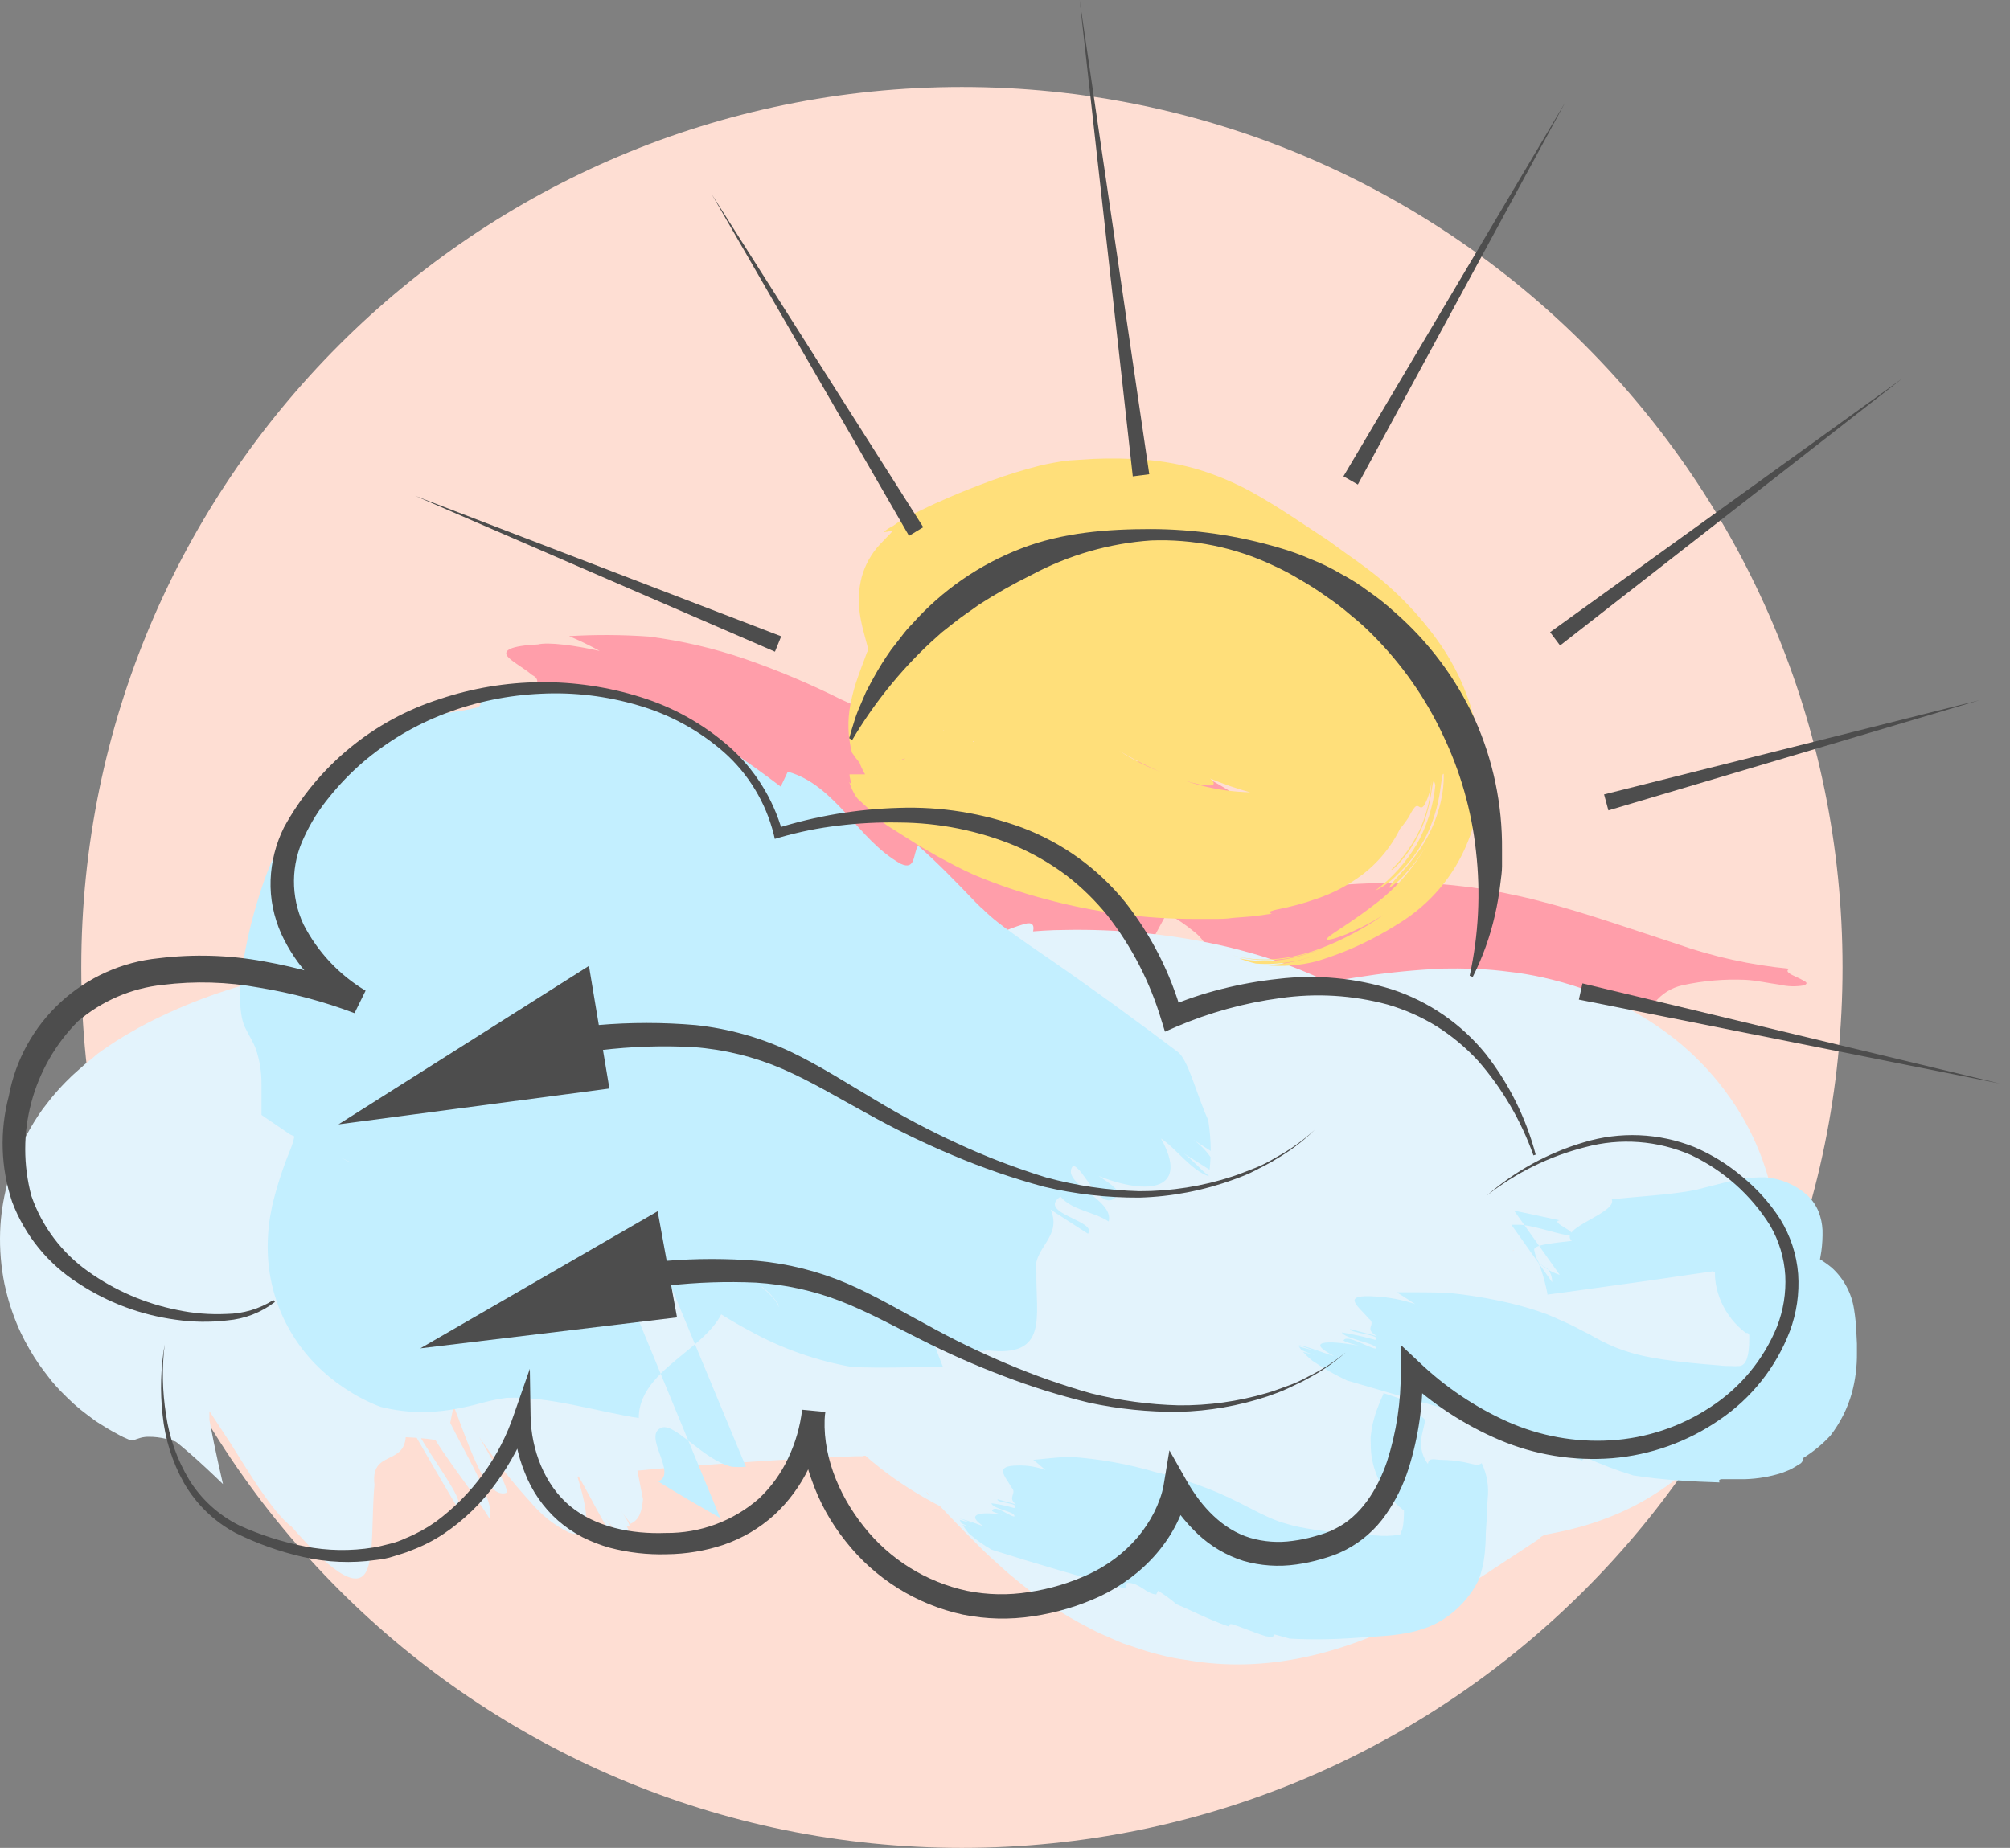 <svg width="87" height="80" viewBox="0 0 87 80" fill="none" xmlns="http://www.w3.org/2000/svg">
<rect x="0" y="0" width="87" height="80" fill="#808080" stroke="none"/>
<path d="M41.635 80C62.687 80 79.752 62.935 79.752 41.883C79.752 20.831 62.687 3.766 41.635 3.766C20.583 3.766 3.518 20.831 3.518 41.883C3.518 62.935 20.583 80 41.635 80Z" fill="#FEDED3"/>
<path d="M33.215 36.524C33.284 36.398 33.154 36.164 33.482 36.258C34.497 36.589 35.04 37.413 36.062 37.791L36.242 37.636C36.941 38.115 37.657 38.648 38.402 39.177L38.55 39.253L40.752 36.373C40.708 36.351 40.667 36.32 40.634 36.283C40.615 36.264 40.598 36.244 40.583 36.222C40.565 36.197 40.565 36.222 40.558 36.193C40.545 36.179 40.536 36.162 40.533 36.143C40.536 36.154 40.536 36.167 40.533 36.179C40.489 36.428 40.38 36.662 40.216 36.855C40.159 36.94 40.095 37.021 40.025 37.097C39.983 37.142 39.943 37.19 39.907 37.241L39.773 37.399C39.684 37.503 39.59 37.604 39.493 37.698C39.395 37.791 39.399 37.781 39.338 37.849L39.151 38.04C39.025 38.166 38.899 38.288 38.766 38.4L38.568 38.576L38.467 38.659L38.424 38.695L38.445 38.716C38.522 38.797 38.593 38.882 38.658 38.972C38.751 39.091 38.848 39.227 38.956 39.379L39.039 39.494L39.194 39.721L39.514 40.196C39.737 40.52 39.957 40.847 40.187 41.157C40.616 41.762 41.098 42.328 41.627 42.848C41.627 42.712 41.627 42.611 41.843 42.776C42.316 43.201 42.834 43.572 43.387 43.885C43.693 44.044 44.017 44.165 44.352 44.245C44.716 44.364 45.1 44.412 45.482 44.385C45.711 44.37 45.937 44.328 46.155 44.259C46.206 44.237 46.252 44.204 46.288 44.162C46.325 44.119 46.35 44.069 46.364 44.015C46.926 43.848 47.458 43.59 47.937 43.252C48.312 42.919 48.652 42.548 48.952 42.147C49.274 41.702 49.569 41.24 49.837 40.761C50.111 40.282 50.377 39.76 50.629 39.321L50.723 39.152L50.762 39.069L50.838 38.925L50.942 38.709C50.942 38.688 50.964 38.655 50.942 38.659L50.895 38.608L50.701 38.403C50.594 38.3 50.492 38.192 50.395 38.079C50.232 37.89 50.083 37.689 49.949 37.478C49.901 37.408 49.858 37.334 49.819 37.259C49.819 37.219 49.787 37.179 49.773 37.143C49.761 37.121 49.752 37.098 49.744 37.075L49.722 36.999V36.96C49.72 36.94 49.72 36.919 49.722 36.899C49.722 36.899 49.722 36.92 49.722 36.924C49.713 36.957 49.701 36.99 49.686 37.021V37.046C49.888 36.686 47.948 40.17 48.768 38.698L48.819 38.72L48.916 38.76L49.107 38.842C49.618 39.065 50.104 39.299 50.546 39.562C50.946 39.782 51.324 40.039 51.677 40.329C51.94 40.529 52.148 40.793 52.281 41.096C52.431 41.65 52.675 42.175 53.001 42.647C53.26 42.991 53.59 43.276 53.969 43.482C54.299 43.665 54.658 43.787 55.031 43.842C55.51 43.903 55.995 43.893 56.471 43.813L57.49 43.662C58.56 43.36 59.653 43.145 60.758 43.018C62.309 42.913 64.202 43.428 65.667 43.874C65.667 43.439 66.6 43.381 67.492 43.342C68.385 43.302 69.22 43.259 68.986 42.737C69.99 43.097 71.473 43.615 71.617 43.41C71.921 43.025 72.35 42.757 72.83 42.654C73.722 42.459 74.635 42.381 75.548 42.42C76.005 42.442 76.563 42.568 77.041 42.632C77.382 42.712 77.734 42.721 78.078 42.661C78.229 42.6 78.215 42.542 78.118 42.485C78.001 42.416 77.881 42.355 77.758 42.301C77.484 42.175 77.232 42.053 77.455 41.941C75.788 41.782 74.147 41.419 72.567 40.861L69.767 39.937C68.788 39.62 67.759 39.292 66.661 39.015C66.124 38.867 65.549 38.749 64.98 38.63C64.692 38.572 64.393 38.529 64.098 38.479C63.803 38.428 63.504 38.389 63.198 38.36C62.593 38.288 61.971 38.238 61.37 38.227C60.769 38.216 60.193 38.227 59.631 38.227C58.512 38.266 57.472 38.349 56.507 38.403L56.147 38.421H55.96L55.935 38.914V39.155L55.917 39.375C55.917 39.505 55.888 39.63 55.873 39.735C55.841 40.037 55.775 40.334 55.675 40.62L55.654 40.685C55.618 40.768 55.694 40.584 55.686 40.606V40.631C55.686 40.667 55.654 40.7 55.636 40.736C55.618 40.771 55.596 40.805 55.571 40.836C55.542 40.876 55.571 40.836 55.69 40.75C55.956 40.587 56.239 40.455 56.536 40.358C56.698 40.293 56.863 40.235 57.029 40.185L57.389 40.073L57.806 39.951L57.893 39.926V39.893C57.865 39.837 57.842 39.778 57.824 39.717L57.76 39.512C57.734 39.425 57.702 39.339 57.669 39.245C57.523 38.814 57.336 38.397 57.112 38C56.583 37.089 55.898 36.277 55.089 35.603C54.287 34.931 53.424 34.336 52.512 33.825C52.285 33.695 52.054 33.569 51.821 33.443L51.623 33.342C51.465 33.266 51.304 33.197 51.14 33.137C51.054 33.108 50.978 33.08 50.885 33.054C50.791 33.029 50.694 33.008 50.597 32.99C49.726 32.815 48.822 32.942 48.034 33.35C47.915 33.407 47.8 33.472 47.674 33.537C47.548 33.602 47.501 33.648 47.419 33.71L47.174 33.889L46.99 34.048L46.81 34.21L46.67 34.354C46.576 34.451 46.483 34.552 46.418 34.631C46.167 34.925 45.936 35.235 45.727 35.56L45.658 35.664L45.63 35.707L45.608 35.75L45.59 35.794L45.55 35.88C45.522 35.938 45.493 36.002 45.457 36.064C45.423 36.128 45.37 36.181 45.306 36.215C45.272 36.221 45.238 36.218 45.205 36.206C45.173 36.195 45.145 36.176 45.122 36.15C45.022 36.051 44.932 35.941 44.856 35.822L44.568 35.387C44.409 35.149 44.23 34.894 44.021 34.617L43.848 34.397L43.646 34.156L43.387 33.882C43.29 33.782 43.15 33.656 43.027 33.551L42.75 33.339L42.602 33.238L42.523 33.188L42.405 33.119C42.243 33.03 42.076 32.951 41.904 32.882L41.84 32.856L41.739 32.824C41.67 32.8 41.601 32.779 41.53 32.763C41.39 32.724 41.249 32.694 41.105 32.673C40.757 32.621 40.403 32.621 40.054 32.673C39.686 32.733 39.331 32.855 39.003 33.033C38.843 33.116 38.688 33.211 38.542 33.317L38.438 33.396L38.366 33.454L38.229 33.576C38.05 33.745 37.886 33.929 37.74 34.127L41.883 33.17C39.759 32.018 37.923 31.039 36.818 30.466L36.397 30.276C35.062 29.607 33.684 29.026 32.272 28.537C30.91 28.067 29.502 27.739 28.072 27.558C26.927 27.477 25.777 27.471 24.631 27.54C25.083 27.73 25.526 27.944 25.955 28.181C24.876 27.94 23.731 27.789 23.285 27.9C22.068 27.961 21.805 28.163 21.946 28.386C22.086 28.609 22.63 28.886 23.026 29.218C23.623 29.527 22.752 29.808 23.681 30.175C22.997 30.078 22.651 30.042 21.96 29.984C21.913 30.103 22.446 30.096 22.925 30.135C23.404 30.175 23.832 30.24 23.573 30.398C22.925 30.225 22.176 30.305 21.496 30.272C21.607 30.431 22.191 30.488 22.734 30.567C23.277 30.646 23.767 30.744 23.695 30.891C23.329 30.833 22.968 30.748 22.615 30.636C22.176 30.535 21.759 30.477 21.687 30.675C21.658 30.747 22.324 30.801 22.658 30.837C21.939 30.774 21.215 30.862 20.531 31.093C20.229 31.258 20.423 31.453 21.316 31.68C20.6 31.581 19.877 31.554 19.156 31.597V31.597C19.484 31.597 20.052 31.64 20.355 31.643C19.995 31.643 19.61 31.643 19.239 31.669C19.305 31.723 19.373 31.773 19.444 31.82C19.723 31.855 20.002 31.875 20.283 31.881C20.042 31.881 19.793 31.881 19.563 31.881C19.75 31.996 19.962 32.111 20.193 32.223C21.06 32.457 21.849 32.871 22.302 32.918C24.172 33.178 26.013 33.619 27.798 34.235C29.649 34.887 31.458 35.652 33.215 36.524V36.524Z" fill="#FF9EAA"/>
<path d="M27.378 58.028C27.241 57.614 26.86 57.286 27.14 56.973C27.655 56.577 28.343 56.71 28.854 56.93C29.116 57.038 29.351 57.16 29.548 57.247C29.736 57.332 29.948 57.348 30.146 57.29C30.208 57.064 30.273 56.837 30.34 56.609C30.488 56.709 30.62 56.831 30.733 56.969C30.775 57.022 30.811 57.08 30.837 57.142C30.84 57.169 30.84 57.195 30.837 57.221V57.254C30.837 57.254 30.837 57.254 30.837 57.236L30.938 57.031C31.078 56.754 31.229 56.48 31.398 56.174C31.568 55.868 31.758 55.573 31.946 55.267L32.021 55.155C31.391 56.124 33.432 52.996 30.61 57.315H30.661H30.725L30.988 57.279L31.251 57.247C31.294 57.243 31.337 57.243 31.381 57.247L31.481 57.283L32.291 57.553L35.207 58.535L37.467 59.093L45.155 60.781L45.339 60.828C45.393 60.828 45.483 60.864 45.476 60.853L45.562 60.835C45.62 60.835 45.677 60.81 45.738 60.803C45.854 60.778 45.972 60.76 46.098 60.742C46.343 60.703 46.589 60.678 46.836 60.666C47.307 60.635 47.78 60.635 48.251 60.666C48.269 60.407 48.305 60.169 48.474 60.115C48.53 60.112 48.587 60.112 48.643 60.115H48.73C48.781 60.127 48.83 60.149 48.873 60.18L48.902 60.202L49.003 60.259C49.165 60.353 49.428 60.5 49.781 60.68C50.711 61.151 51.686 61.526 52.692 61.8C54.463 62.262 56.293 62.447 58.12 62.35L58.613 62.286C58.779 62.264 58.908 62.239 59.056 62.217L59.484 62.142L59.862 62.066C59.986 62.013 60.093 61.928 60.175 61.821C60.256 61.714 60.308 61.587 60.327 61.454C61.047 61.371 61.536 61.321 61.957 61.296C62.133 61.296 62.335 61.296 62.447 61.296C62.558 61.296 62.587 61.296 62.63 61.296L62.756 61.318L62.799 61.3L62.839 61.271L62.857 61.253C62.857 60.968 62.857 60.67 62.893 60.374L62.933 59.932L62.954 59.611C62.954 59.406 62.99 59.197 63.023 58.989L63.077 58.672L63.17 58.078L63.249 57.682C63.372 57.129 63.557 56.592 63.8 56.08C64.058 55.527 64.414 55.024 64.851 54.597C65.049 54.407 65.275 54.247 65.521 54.122H65.542L65.283 54.241H65.305H65.247H65.132C64.721 54.271 64.308 54.245 63.904 54.166L63.631 54.119L63.296 54.057L62.915 53.975L62.458 53.87L61.885 53.73L61.23 53.557L60.283 53.298L59.243 52.996L58.426 52.758C58.428 52.782 58.428 52.806 58.426 52.83V52.888V52.916L58.667 52.992L59.747 53.352L63.077 54.45L64.07 54.788L64.588 54.972L64.948 55.108L65.182 55.202L65.337 55.267L65.553 55.371C65.643 55.418 65.704 55.458 65.722 55.468C65.74 55.479 65.722 55.468 65.65 55.382C65.604 55.32 65.562 55.255 65.524 55.188C65.499 55.141 65.474 55.098 65.452 55.051C65.431 55.004 65.377 54.903 65.348 54.828C65.173 54.418 65.026 53.997 64.909 53.568C64.765 53.064 64.596 52.402 64.433 51.596L64.311 50.951L64.167 50.185L64.016 49.299L63.833 48.219H63.796H63.728L63.109 48.356L62.803 48.428L62.727 48.446H62.691H62.663C62.663 48.446 62.663 48.446 62.663 48.471L62.511 48.511C62.104 48.604 61.704 48.724 61.313 48.871C60.919 49.017 60.534 49.184 60.157 49.371C59.798 49.555 59.405 49.731 59.042 49.958C58.678 50.185 58.322 50.379 57.962 50.613L57.436 50.973C57.297 51.06 57.163 51.156 57.037 51.261C56.968 51.333 56.879 51.426 56.828 51.491L56.681 51.689C56.479 51.956 56.249 52.247 55.982 52.539C55.708 52.851 55.389 53.122 55.036 53.341C54.856 53.449 54.656 53.521 54.449 53.554C54.252 53.576 54.053 53.561 53.862 53.51C53.477 53.394 53.112 53.217 52.782 52.985L52.232 52.625L51.937 52.427L51.778 52.333L51.739 52.308L51.71 52.29L51.641 52.233L51.357 52.006L51.069 51.783L50.925 51.675L50.734 51.542C50.479 51.365 50.216 51.182 49.95 51.034C49.612 50.841 49.265 50.666 48.909 50.508L48.636 50.39L48.575 50.365H48.553H48.474C48.432 50.36 48.39 50.36 48.348 50.365C48.336 50.361 48.324 50.361 48.312 50.365C48.312 50.365 48.312 50.365 48.312 50.383L48.2 50.562C47.923 51.027 47.617 51.473 47.34 51.858C47.189 52.056 47.052 52.236 46.912 52.409L46.854 52.47L46.829 52.503C50.094 48.648 47.736 51.423 48.467 50.566L48.503 50.48L48.539 50.397C48.539 50.368 48.578 50.336 48.539 50.321C48.251 50.062 47.956 49.792 47.722 49.544C47.51 49.292 47.284 49.051 47.045 48.824C46.743 48.578 46.413 48.369 46.062 48.201C45.69 48.029 45.305 47.885 44.91 47.769C43.268 47.334 41.569 47.155 39.871 47.237C39.321 47.287 38.792 47.359 38.241 47.435L37.442 47.564C37.186 47.608 36.884 47.658 36.722 47.701L34.444 48.219C32.928 48.558 31.434 48.867 29.97 49.101C27.792 49.367 25.29 49.504 22.828 49.648C22.512 49.666 22.137 49.691 21.749 49.735C21.291 49.785 20.837 49.868 20.392 49.983C20.045 50.071 19.707 50.191 19.384 50.343C19.269 50.401 19.164 50.458 19.045 50.526C18.927 50.595 18.772 50.706 18.639 50.807C18.471 50.941 18.312 51.085 18.164 51.239C18.067 51.343 17.977 51.452 17.894 51.567L17.768 51.739C17.732 51.797 17.692 51.855 17.645 51.938C17.554 52.096 17.474 52.261 17.404 52.431C17.18 52.995 17.097 53.605 17.163 54.209C17.226 54.781 17.414 55.333 17.714 55.825C17.987 56.267 18.328 56.663 18.725 56.998L18.822 57.077L18.974 57.193C19.081 57.272 19.193 57.351 19.308 57.423C19.41 57.489 19.516 57.549 19.625 57.603C19.726 57.657 19.83 57.707 19.931 57.754C20.133 57.844 20.291 57.898 20.478 57.963C20.665 58.028 20.788 58.053 20.95 58.092C21.423 58.204 21.904 58.275 22.389 58.305C23.17 58.355 23.786 58.341 24.319 58.33C24.128 57.718 24.65 57.142 25.398 56.624C25.8 56.349 26.231 56.12 26.683 55.94C27.135 55.738 27.629 55.648 28.123 55.677C28.385 55.704 28.635 55.804 28.843 55.965C28.958 56.051 29.064 56.15 29.156 56.26C29.239 56.373 29.329 56.48 29.426 56.581C29.552 56.732 29.716 56.848 29.901 56.916C30.087 56.983 30.287 57.001 30.481 56.966C30.627 56.937 30.766 56.877 30.887 56.789C30.997 56.704 31.093 56.602 31.172 56.487C31.253 56.369 31.322 56.242 31.377 56.109L31.467 55.904L31.524 55.8L31.557 55.749V55.724C31.589 55.67 31.575 55.688 31.575 55.688C31.586 55.691 31.596 55.698 31.604 55.706C31.636 55.724 31.694 55.742 31.755 55.767C31.951 55.814 32.151 55.841 32.352 55.846C32.908 55.853 33.462 55.78 33.997 55.63C35.106 55.317 35.955 54.806 35.905 54.446C35.759 53.162 35.94 51.862 36.43 50.667C36.995 49.191 38.05 47.532 39.85 45.174C40.617 44.328 41.779 43.429 42.769 42.557C43.221 42.176 43.654 41.771 44.065 41.344C44.336 41.085 44.55 40.771 44.691 40.423C44.813 40.002 44.655 39.919 44.356 39.998C43.986 40.104 43.625 40.239 43.276 40.401C42.503 40.743 41.732 41.024 41.901 40.333C40.571 41.712 39.137 42.986 37.611 44.145C36.328 45.134 34.94 45.979 33.472 46.664C33.046 46.86 32.604 47.018 32.151 47.136H32.115C32.115 47.136 32.115 47.136 32.115 47.154V47.233C32.154 47.446 32.19 47.661 32.223 47.877C32.255 48.093 32.277 48.313 32.298 48.532C32.32 48.752 32.331 48.975 32.359 49.177C32.41 49.596 32.435 50.018 32.435 50.44C32.527 51.862 32.38 53.289 32 54.662C31.96 54.792 31.899 54.932 31.852 55.047C31.819 55.151 31.778 55.252 31.73 55.35C31.704 55.4 31.676 55.45 31.647 55.501L31.604 55.573L31.578 55.623C31.543 55.694 31.501 55.762 31.453 55.825L31.377 55.918L31.337 55.969C31.307 56.006 31.274 56.04 31.236 56.07L31.208 56.095L31.28 56.062C31.28 56.062 31.28 56.062 31.319 56.062L31.413 56.026C31.469 56.008 31.527 55.995 31.586 55.987V55.987C35.437 55.22 22.976 57.707 40.224 54.266L40.188 54.086L40.105 53.726C40.048 53.492 39.983 53.258 39.915 53.025C39.766 52.518 39.584 52.021 39.371 51.538C39.26 51.282 39.151 51.041 39.011 50.786C38.871 50.53 38.73 50.267 38.576 50.012C38.273 49.497 37.931 49.006 37.553 48.543C37.366 48.309 37.168 48.079 36.967 47.856C36.765 47.633 36.564 47.438 36.351 47.237C36.139 47.035 35.923 46.844 35.703 46.661C35.484 46.477 35.282 46.326 35.063 46.164C34.653 45.863 34.227 45.587 33.785 45.336C33.053 44.921 32.284 44.573 31.488 44.296C31.165 44.184 30.833 44.08 30.506 43.99C30.178 43.9 29.937 43.846 29.649 43.781L29.261 43.706L28.901 43.641L28.541 43.587L28.217 43.544C27.763 43.486 27.41 43.465 27.029 43.439C26.701 43.439 26.349 43.411 26.071 43.411C25.474 43.411 24.992 43.411 24.574 43.432L22.994 43.511H22.962C22.962 43.511 22.962 43.483 22.962 43.54C22.962 44.393 22.962 45.185 22.908 46.009L22.875 46.621V47.071C22.875 47.373 22.846 47.672 22.821 47.975L22.749 48.846C22.731 49.076 22.713 49.306 22.688 49.54C22.49 51.383 22.195 52.467 21.903 53.071C21.875 53.14 21.81 53.233 21.792 53.276C21.766 53.326 21.735 53.373 21.702 53.417L21.673 53.453L22.728 52.117C22.659 52.208 22.587 52.294 22.515 52.38C22.382 52.542 22.242 52.701 22.123 52.83C21.815 53.216 21.422 53.526 20.975 53.734C20.867 53.766 20.834 53.734 20.888 53.759L20.939 53.784C20.972 53.801 21.003 53.822 21.032 53.845C21.058 53.863 21.065 53.878 21.101 53.906L21.194 54C21.543 54.461 21.814 54.975 21.997 55.523C22.54 56.962 23.052 59.075 23.527 61.929L23.71 63.07L23.8 63.664L23.84 63.963C23.842 63.993 23.842 64.023 23.84 64.053V64.053H23.869L24.041 64.028L25.798 63.841L27.598 63.668C28.797 63.555 29.997 63.457 31.197 63.373C32.397 63.289 33.596 63.213 34.796 63.146L36.596 63.063L37.05 63.045H37.276H37.323C37.323 63.045 37.467 62.991 37.489 63.045L37.604 63.146C37.654 63.193 37.669 63.207 37.802 63.315C38.021 63.495 38.245 63.675 38.435 63.812C38.849 64.118 39.202 64.348 39.555 64.568C40.136 64.924 40.737 65.247 41.354 65.536L41.75 65.716L41.945 65.802C41.225 67.48 48.215 51.207 45.256 58.096V58.125L45.234 58.179L45.191 58.29C45.129 58.436 45.057 58.577 44.975 58.712C44.936 58.78 44.896 58.845 44.853 58.906L44.785 58.999C44.756 59.035 44.731 59.072 44.709 59.111C44.465 59.534 44.183 59.934 43.867 60.306C43.791 60.396 43.712 60.486 43.629 60.572L40.228 64.744L40.149 64.686C40.149 64.658 40.091 64.6 40.095 64.589L40.508 65.018L41.459 66.011C41.797 66.371 42.179 66.731 42.578 67.138C42.776 67.336 42.992 67.519 43.208 67.721C43.424 67.922 43.651 68.124 43.888 68.311C44.881 69.154 45.968 69.879 47.128 70.471C47.282 70.55 47.434 70.633 47.596 70.708L48.085 70.921C48.251 70.993 48.413 71.068 48.582 71.137L49.111 71.313C49.472 71.443 49.84 71.553 50.212 71.644C50.601 71.745 50.995 71.821 51.393 71.871C54.683 72.447 58.232 71.695 61.903 69.61C62.36 69.351 62.825 69.096 63.285 68.797C63.746 68.498 64.21 68.218 64.671 67.904L66.025 67.015L66.543 66.673C66.557 66.667 66.571 66.659 66.582 66.648C66.668 66.545 66.784 66.471 66.913 66.436V66.436L67.072 66.407L67.432 66.335C67.684 66.285 67.993 66.213 68.339 66.119C68.771 66.002 69.196 65.861 69.613 65.698C70.261 65.448 70.885 65.139 71.478 64.776C73.186 63.729 74.576 62.236 75.498 60.457C75.784 59.904 76.024 59.329 76.218 58.737L76.355 58.294C76.445 57.981 76.581 57.524 76.715 56.879C76.895 56.035 76.989 55.173 76.995 54.309C77.001 53.08 76.816 51.858 76.448 50.685C76.347 50.368 76.236 50.062 76.11 49.76C76.045 49.605 75.987 49.465 75.912 49.303C75.836 49.141 75.754 48.975 75.671 48.817C75.588 48.658 75.498 48.489 75.415 48.349L75.16 47.935C75.07 47.798 74.98 47.661 74.89 47.532L74.627 47.172C74.02 46.367 73.315 45.642 72.529 45.012C71.924 44.53 71.278 44.102 70.599 43.731C69.526 43.152 68.385 42.711 67.201 42.417C66.698 42.29 66.189 42.189 65.675 42.115C65.229 42.057 64.761 42 64.322 41.971C63.883 41.942 63.476 41.928 63.091 41.928C62.706 41.928 62.328 41.928 61.993 41.956C60.892 42.021 59.796 42.141 58.707 42.316C57.883 42.446 57.289 42.532 57.019 42.554H56.922H56.864C56.859 42.631 56.859 42.708 56.864 42.784C56.864 43.144 56.864 43.504 56.864 43.843C56.864 44.019 56.843 44.203 56.828 44.375L56.806 44.638V44.822C56.806 45.07 56.77 45.318 56.738 45.57C56.738 45.693 56.699 45.819 56.677 45.93L56.645 46.189C56.619 46.358 56.587 46.531 56.544 46.704L56.508 46.834L56.421 47.194V47.215L56.486 47.024L56.58 46.769L56.738 46.362L56.861 46.071L57.012 45.729L57.213 45.275L57.465 44.728L57.825 44.008L58.286 43.054C58.361 42.9 58.333 42.953 58.34 42.943L58.196 42.871L57.836 42.691L57.336 42.446C56.66 42.129 55.968 41.849 55.262 41.607C54.902 41.489 54.542 41.37 54.204 41.276C53.866 41.183 53.545 41.093 53.229 41.017C52.025 40.729 50.803 40.523 49.572 40.401C48.404 40.283 47.229 40.236 46.055 40.261C45.472 40.261 44.885 40.308 44.306 40.351C44.018 40.38 43.73 40.401 43.438 40.438L43.007 40.488L42.776 40.52C42.554 40.552 42.339 40.624 42.143 40.733C42.08 40.631 42.009 40.534 41.93 40.445C41.892 40.403 41.85 40.364 41.804 40.33L41.768 40.301L41.714 40.261L41.203 39.941C41.02 39.829 40.843 39.732 40.667 39.631C39.425 38.936 38.115 38.369 36.758 37.94C35.605 37.567 34.426 37.283 33.231 37.09C31.208 36.767 29.154 36.685 27.112 36.845C25.566 36.962 24.033 37.202 22.526 37.565C21.939 37.734 21.36 37.925 20.78 38.13C19.891 38.422 19.018 38.765 18.167 39.156C17.724 39.358 17.26 39.592 16.807 39.836C16.231 40.149 15.673 40.494 15.136 40.869C14.795 41.111 14.417 41.395 13.988 41.762C13.443 42.232 12.94 42.749 12.484 43.306C11.74 44.216 11.143 45.236 10.713 46.33C10.194 47.667 9.949 49.096 9.993 50.53C10.007 51.022 10.054 51.513 10.133 51.999C10.215 52.464 10.324 52.925 10.461 53.377C10.593 53.8 10.75 54.215 10.932 54.619C11.1 54.989 11.288 55.349 11.494 55.699C11.682 56.017 11.886 56.324 12.106 56.62C12.8 57.562 13.639 58.389 14.589 59.072C15.729 59.938 17.01 60.6 18.376 61.029L22.746 41.888C20.9 41.608 19.031 41.509 17.167 41.593C15.382 41.67 13.608 41.911 11.868 42.313C9.958 42.737 8.109 43.405 6.368 44.3L6.009 44.49L5.573 44.739C5.256 44.926 4.889 45.145 4.414 45.484C4.302 45.559 4.158 45.667 4.054 45.765C3.95 45.862 3.759 45.995 3.619 46.124C3.478 46.254 3.287 46.413 3.115 46.574L2.827 46.859L2.686 47.006L2.524 47.183C2.413 47.309 2.305 47.431 2.2 47.561C2.096 47.69 1.959 47.867 1.84 48.025C1.574 48.399 1.333 48.791 1.121 49.198C0.487 50.388 0.111 51.698 0.019 53.042C-0.028 53.802 0.013 54.564 0.142 55.314C0.174 55.505 0.21 55.674 0.25 55.832C0.289 55.99 0.332 56.16 0.379 56.322C0.475 56.648 0.588 56.968 0.717 57.283L0.815 57.513L0.897 57.693C0.955 57.815 1.016 57.934 1.077 58.053C1.203 58.29 1.34 58.524 1.48 58.751C1.549 58.859 1.635 58.989 1.693 59.072L1.869 59.313C1.988 59.475 2.114 59.629 2.229 59.784L2.427 60.011L2.528 60.119L2.603 60.202C2.708 60.31 2.812 60.41 2.917 60.515C3.099 60.695 3.29 60.867 3.489 61.029C3.662 61.17 3.849 61.3 4.014 61.429C4.18 61.559 4.299 61.62 4.443 61.713C4.752 61.911 4.943 62.008 5.188 62.142L5.274 62.185L5.328 62.214L5.436 62.261L5.652 62.358H5.753C5.857 62.322 5.969 62.282 6.088 62.246C6.205 62.215 6.326 62.2 6.448 62.203C6.69 62.202 6.932 62.231 7.168 62.289C7.292 62.318 7.422 62.354 7.556 62.397C7.603 62.397 7.74 62.516 7.851 62.61L8.211 62.916C8.686 63.33 9.172 63.787 9.651 64.251C9.507 63.625 9.374 63.027 9.259 62.469C9.205 62.192 9.151 61.926 9.1 61.667L9.064 61.476C9.064 61.422 9.064 61.386 9.064 61.343V61.094L9.968 62.469C10.299 62.998 10.627 63.528 10.94 64.01C11.57 64.971 12.156 65.755 12.628 66.101C14.647 68.415 15.536 68.703 15.867 68.005C16.198 67.307 16.076 65.701 16.209 64.28C15.99 62.48 18.12 63.808 17.429 61.199C18.369 62.815 18.826 63.628 19.773 65.223C20.133 65.129 19.301 63.967 18.599 62.872C17.897 61.778 17.311 60.76 18.142 61.019C18.862 62.7 20.24 64.201 21.187 65.741C21.417 65.223 20.662 63.848 19.967 62.527C19.272 61.206 18.624 59.964 19.099 59.845C19.459 60.227 19.863 61.523 20.323 62.667C20.784 63.812 21.306 64.802 21.896 64.636C22.13 64.571 21.205 63.02 20.741 62.214C21.422 63.217 22.175 64.17 22.994 65.064C23.446 65.604 24.007 66.043 24.639 66.353C25.042 66.49 25.294 66.375 25.359 65.993C25.424 65.612 25.308 64.913 24.934 63.74C25.362 64.434 25.798 65.32 26.19 65.993L26.334 66.238L26.457 66.436L26.626 66.698C26.654 66.727 26.716 66.77 26.759 66.806C26.857 66.873 26.969 66.915 27.086 66.929V66.911C26.969 66.865 26.866 66.789 26.788 66.691L26.719 66.612C26.694 66.583 26.719 66.591 26.719 66.58C26.719 66.58 26.719 66.537 26.698 66.515C26.634 66.385 26.563 66.259 26.485 66.137C26.385 65.964 26.291 65.828 26.194 65.691L26.521 66.13C26.608 66.234 26.716 66.378 26.759 66.421L26.809 66.486C26.809 66.486 26.784 66.486 26.809 66.504C26.895 66.586 26.994 66.654 27.101 66.706C27.13 66.544 27.155 66.375 27.191 66.198L27.13 66.087H27.194H27.245C27.245 66.087 27.245 66.058 27.245 66.047C27.239 66.019 27.23 65.991 27.22 65.964C27.22 65.964 27.187 65.892 27.166 65.849C27.144 65.806 27.115 65.763 27.086 65.719C27.02 65.609 26.948 65.502 26.87 65.399L27.072 65.673L27.234 65.878C27.266 65.913 27.296 65.951 27.324 65.99V65.99L27.284 65.968C27.68 65.809 27.785 65.406 27.831 64.906C27.626 63.859 27.425 62.829 27.245 61.922C27.107 61.049 26.843 60.201 26.464 59.403L24.858 56.437C24.297 55.407 23.707 54.349 23.026 53.197L22.767 52.765L22.45 52.261C22.163 51.812 21.853 51.354 21.543 50.908C20.924 50.013 20.24 49.164 19.499 48.367C18.761 47.576 17.936 46.871 17.041 46.265C16.595 45.966 16.13 45.697 15.648 45.462C15.399 45.343 15.151 45.228 14.895 45.12L14.798 45.081C14.766 45.081 14.723 45.045 14.751 45.081L14.809 45.149L11.21 51.596L11.08 51.833C10.994 51.984 10.882 52.15 10.796 52.287C10.536 52.728 10.215 53.13 9.842 53.482C9.784 53.534 9.721 53.581 9.655 53.622C9.611 53.653 9.564 53.678 9.514 53.698C9.491 53.71 9.465 53.719 9.439 53.723V53.723C9.52 53.741 9.598 53.773 9.669 53.816C9.822 53.915 9.965 54.03 10.094 54.158C10.528 54.611 10.913 55.11 11.242 55.645C11.681 56.325 12.16 57.164 12.775 58.348L13.268 59.327L13.988 60.767L14.064 60.914C14.161 61.109 14.258 61.307 14.348 61.505C14.438 61.703 14.521 61.901 14.604 62.102L14.723 62.404V62.433H14.762C14.924 62.412 15.421 62.315 15.961 62.268C17.084 62.161 18.217 62.211 19.326 62.415L22.206 47.949C22.051 48.523 21.808 49.07 21.486 49.569C21.418 49.672 21.342 49.769 21.259 49.861C21.194 49.939 21.123 50.012 21.047 50.08C20.942 50.176 20.82 50.251 20.687 50.3C20.608 50.325 20.586 50.3 20.636 50.321H20.683L20.903 50.404L20.971 50.433L21.122 50.508L21.295 50.617C21.615 50.838 21.913 51.09 22.184 51.369L22.443 51.642C22.537 51.739 22.62 51.837 22.71 51.945C22.915 52.168 23.07 52.391 23.3 52.665C24.388 54.125 25.385 55.652 26.284 57.236L26.766 58.074C26.892 58.298 26.845 58.215 26.856 58.229H26.885L26.953 58.197C27.04 58.15 27.202 58.089 27.378 58.028Z" fill="#E3F3FC"/>
<path d="M39.735 36.61C39.508 36.995 39.638 37.689 38.99 37.398C38.029 36.858 37.366 36.037 36.636 35.238C35.905 34.439 35.12 33.687 34.098 33.41C33.997 33.622 33.893 33.838 33.792 34.054C32.33 32.944 30.808 31.915 29.232 30.973C28.465 30.71 27.695 30.458 26.935 30.253C26.199 30.064 25.449 29.928 24.693 29.846C23.993 29.772 23.288 29.75 22.584 29.782C21.935 29.804 21.29 29.881 20.654 30.012C20.799 30.267 20.899 30.509 20.68 30.624L20.471 30.671C19.989 30.789 19.391 30.851 18.715 30.966C17.976 31.086 17.253 31.283 16.555 31.552C16.343 31.693 16.137 31.84 15.936 31.988C15.863 32.188 15.863 32.407 15.936 32.607C15.266 32.945 14.687 33.262 14.165 33.568C12.805 35.068 11.797 36.852 11.213 38.791C10.893 39.796 10.652 40.825 10.493 41.868C10.342 42.923 10.339 44.003 10.637 44.539C10.774 44.831 10.943 45.068 11.077 45.421C11.241 45.905 11.322 46.414 11.318 46.925C11.318 47.249 11.318 47.577 11.318 47.908V48.268L11.44 48.354L11.688 48.523L12.182 48.858L12.426 49.027L12.549 49.11C17.804 51.515 13.989 49.773 15.162 50.309H15.14L14.978 50.233L14.654 50.071L14.338 49.898L13.711 49.582L13.092 49.251L12.786 49.078L12.711 49.035H12.739V49.157V49.215C12.696 49.411 12.636 49.604 12.559 49.791C12.236 50.576 11.975 51.386 11.778 52.213C11.746 52.368 11.717 52.522 11.692 52.674L11.656 52.908L11.627 53.167C11.591 53.526 11.579 53.886 11.591 54.246C11.616 54.983 11.753 55.711 11.998 56.406C12.401 57.538 13.077 58.553 13.967 59.361C14.341 59.702 14.748 60.005 15.18 60.268C15.389 60.4 15.606 60.52 15.828 60.628C16.041 60.734 16.259 60.828 16.483 60.909C17.122 61.069 17.779 61.144 18.437 61.132C18.934 61.117 19.43 61.06 19.917 60.959C20.341 60.877 20.691 60.783 20.997 60.7C21.303 60.621 21.615 60.56 21.929 60.517C23.728 60.434 25.935 61.129 27.648 61.391C27.648 58.872 31.967 58.116 31.399 55.524C32.015 55.635 32.638 55.701 33.263 55.722C33.352 55.725 33.44 55.711 33.522 55.679C33.545 55.668 33.564 55.651 33.576 55.629C33.58 55.619 33.58 55.609 33.576 55.6V55.632C33.598 55.96 33.616 56.118 33.634 56.237C33.652 56.356 33.666 56.406 33.666 56.417C33.666 56.428 33.688 56.518 33.702 56.568V56.586C33.702 56.608 33.652 56.413 33.673 56.496L33.656 56.464C33.64 56.433 33.622 56.404 33.602 56.377C33.602 56.356 33.537 56.28 33.501 56.237C33.465 56.194 33.454 56.183 33.418 56.143L33.313 56.032C33.217 55.934 33.115 55.841 33.008 55.755C32.936 55.694 32.864 55.629 32.784 55.571L32.511 55.373C32.407 55.298 32.302 55.229 32.187 55.161C32.072 55.092 31.913 54.984 31.766 54.902L31.255 54.614L30.625 54.293L30.265 54.113L29.851 53.926C29.527 53.771 29.207 53.635 28.85 53.491L28.228 53.228L28.163 53.203L28.048 53.12C28.012 53.084 27.979 53.047 27.947 53.008C27.918 52.962 27.889 52.904 27.864 52.854L32.284 63.501C32.083 63.516 31.881 63.516 31.679 63.501C30.474 63.231 29.225 61.607 28.652 61.802C27.753 62.108 29.372 63.828 28.48 64.134C29.376 64.685 30.279 65.214 31.175 65.718L25.553 52.101C25.542 52.133 25.526 52.164 25.506 52.191L26.255 52.461L27.781 53.048C28.174 53.199 28.58 53.368 28.955 53.53C29.257 53.653 29.559 53.786 29.858 53.923L30.078 54.027L30.258 54.106L30.618 54.279L31.262 54.603C31.669 54.83 31.982 54.992 32.27 55.193C32.399 55.272 32.525 55.359 32.648 55.449C32.77 55.539 32.86 55.6 32.961 55.686C33.227 55.889 33.461 56.132 33.652 56.406C33.76 56.572 33.724 56.561 33.713 56.471C33.659 56.203 33.627 55.931 33.616 55.657C33.587 54.988 33.593 54.318 33.634 53.649L33.691 52.674L33.738 51.99L33.796 51.245L33.886 50.122L33.994 48.93L34.163 47.087L33.879 47.059L33.159 46.987C31.226 46.799 29.297 46.652 27.364 46.511L24.456 46.31L23.016 46.206L22.296 46.155C22.196 46.148 22.096 46.148 21.997 46.155C21.997 46.155 21.997 46.155 21.997 46.191L21.961 46.443L21.882 46.943L21.738 47.84L21.612 48.578L21.497 49.218C21.432 49.578 21.342 49.996 21.292 50.255L21.108 51.061C20.962 51.702 20.769 52.331 20.529 52.944C20.482 53.051 20.46 53.113 20.417 53.199C20.374 53.285 20.356 53.325 20.32 53.39L19.989 54.016V53.984V53.959C19.934 54.026 19.872 54.087 19.805 54.142C19.658 54.269 19.493 54.373 19.316 54.452C19.202 54.504 19.08 54.536 18.956 54.545V54.545H19.082C19.147 54.549 19.212 54.559 19.276 54.574L19.416 54.603L19.589 54.646L20.003 54.783C20.179 54.845 20.352 54.916 20.521 54.995C20.806 55.11 21.094 55.24 21.367 55.38L22.613 56.025C22.875 56.161 23.134 56.305 23.39 56.453L23.772 56.676L23.962 56.791L24.445 57.065C25.102 57.434 25.793 57.833 26.518 58.26L27.065 58.584L27.119 58.62H27.097C27.061 58.62 27.097 58.551 27.097 58.508C27.101 58.479 27.108 58.45 27.119 58.422L27.187 58.256C27.213 58.195 27.227 58.152 27.267 58.069L27.4 57.788L27.76 57.014L27.882 56.748L28.015 56.435L28.048 56.356V56.316L28.004 56.385C27.965 56.453 27.968 56.431 27.965 56.428L27.882 56.334C27.77 56.183 27.486 56.046 27.421 55.787C27.325 55.528 27.296 55.247 27.339 54.974C27.364 54.837 27.43 54.711 27.529 54.614C27.574 54.577 27.625 54.55 27.68 54.533C27.735 54.516 27.793 54.511 27.85 54.517C28.16 54.555 28.457 54.662 28.721 54.83C28.932 54.961 29.09 55.164 29.163 55.402H29.221C29.243 55.447 29.27 55.49 29.304 55.528C29.317 55.546 29.333 55.563 29.351 55.578L29.379 55.603L29.401 55.621L29.588 55.769C30.494 56.468 31.457 57.089 32.468 57.626C33.843 58.384 35.334 58.91 36.88 59.181C38.144 59.239 39.486 59.181 40.815 59.181C40.566 58.562 40.35 57.961 40.185 57.382C41.16 58.011 42.132 58.638 42.74 58.461C45.404 58.778 44.824 57 44.86 55.06C44.644 54.074 46.012 53.556 45.472 52.364C46.117 52.782 46.44 52.994 47.092 53.411C47.52 52.846 44.86 52.53 45.901 51.803C46.408 52.407 47.34 52.45 47.988 52.882C48.24 51.921 45.864 51.227 46.44 50.474C46.908 50.496 47.664 52.67 48.384 51.731C48.528 51.543 47.88 51.126 47.556 50.913C49.788 51.795 51.48 51.486 50.252 49.29C50.886 49.697 51.551 50.662 52.318 50.924C52.318 50.924 52.318 50.924 52.318 50.903C51.994 50.672 51.526 50.118 51.217 49.92L52.354 50.64C52.376 50.46 52.39 50.28 52.397 50.096C52.195 49.802 51.941 49.546 51.649 49.341L52.405 49.83C52.403 49.383 52.367 48.936 52.297 48.495C51.753 47.303 51.429 45.828 50.943 45.514C49.068 44.1 47.167 42.718 45.238 41.39C44.241 40.709 43.478 40.173 43.014 39.788C42.902 39.691 42.794 39.604 42.719 39.529L42.607 39.424L42.564 39.377L42.517 39.338L42.434 39.266L42.395 39.226L42.24 39.075C41.416 38.218 40.599 37.362 39.735 36.61Z" fill="#C3EFFF"/>
<path d="M66.085 62.242C66.139 62.149 66.064 61.983 66.283 62.041C66.632 62.191 66.959 62.388 67.255 62.627C67.622 62.903 68.039 63.106 68.482 63.225L68.605 63.081C69.283 63.394 69.981 63.66 70.696 63.876C71.358 63.981 71.995 64.045 72.607 64.089L73.504 64.143L74.428 64.179C74.396 64.114 74.382 64.053 74.522 64.038C74.792 64.038 75.123 64.038 75.552 64.038C76.076 64.021 76.595 63.933 77.096 63.776C77.218 63.732 77.344 63.685 77.456 63.635C77.567 63.585 77.787 63.452 77.945 63.351C77.978 63.323 78.004 63.288 78.022 63.249C78.039 63.21 78.048 63.167 78.046 63.124C78.481 62.854 78.878 62.528 79.227 62.152C79.651 61.603 79.966 60.977 80.155 60.309C80.309 59.739 80.383 59.151 80.375 58.56C80.375 58.427 80.375 58.297 80.375 58.175L80.353 57.725C80.341 57.373 80.306 57.022 80.249 56.674C80.143 55.979 79.8 55.343 79.277 54.874C79.014 54.659 78.728 54.473 78.424 54.32L78.327 54.273L78.057 54.608L78.013 54.666L77.916 54.773C77.871 54.826 77.823 54.877 77.772 54.925C77.739 54.956 77.704 54.987 77.668 55.015C77.668 55.015 77.56 55.069 77.632 55.047L78.589 54.889L78.618 54.925C78.618 54.943 78.658 54.989 78.672 54.979L78.737 54.705C78.777 54.522 78.809 54.345 78.834 54.176C78.877 53.87 78.893 53.56 78.885 53.251C78.872 52.986 78.817 52.725 78.723 52.477C78.609 52.184 78.426 51.922 78.19 51.714C77.687 51.277 77.055 51.015 76.39 50.969C75.847 50.965 75.305 51.03 74.778 51.163L73.363 51.523C72.283 51.732 70.844 51.8 69.764 51.923C70.008 52.517 67.431 53.161 68.032 53.722C67.672 53.762 67.223 53.812 66.866 53.877C66.51 53.942 66.384 54.032 66.406 54.118C66.428 54.242 66.463 54.362 66.51 54.478C66.531 54.536 66.56 54.59 66.596 54.64V54.64L66.621 54.669L66.686 54.727L66.809 54.82L66.949 54.907C66.973 54.923 66.995 54.942 67.014 54.964C67.127 55.124 67.186 55.316 67.183 55.511L65.419 53.024H65.822C66.575 53.089 67.665 53.521 67.946 53.463C68.385 53.373 67.057 52.92 67.5 52.83L65.534 52.409L67.806 55.608C67.818 55.529 67.835 55.449 67.856 55.371C67.861 55.353 67.867 55.335 67.874 55.317C67.802 55.295 67.672 55.252 67.579 55.213C67.206 55.107 66.865 54.911 66.585 54.644L66.611 54.684V54.705L66.582 54.644V54.666L66.6 54.705C66.625 54.763 66.654 54.831 66.686 54.917C66.774 55.17 66.849 55.427 66.909 55.688L66.978 56.001V56.044H67.007L67.809 55.936L71.409 55.436L73.208 55.173L74.065 55.051C74.083 55.051 74.148 55.022 74.137 55.051H74.173C74.185 55.05 74.197 55.052 74.207 55.058C74.217 55.063 74.225 55.072 74.231 55.083V55.083C74.231 55.083 74.231 55.04 74.231 55.202C74.231 55.364 74.249 55.436 74.263 55.562C74.286 55.699 74.317 55.835 74.356 55.968C74.44 56.251 74.561 56.521 74.716 56.771C74.861 57.007 75.034 57.225 75.231 57.419C75.321 57.505 75.404 57.577 75.483 57.642L75.544 57.689L75.57 57.707H75.591H75.631C75.653 57.713 75.672 57.726 75.687 57.743C75.701 57.76 75.711 57.782 75.713 57.804V57.844C75.713 57.844 75.713 57.844 75.713 57.865C75.712 57.874 75.712 57.882 75.713 57.891V57.966C75.716 58.132 75.707 58.298 75.688 58.463C75.677 58.572 75.656 58.679 75.624 58.783C75.608 58.845 75.583 58.903 75.548 58.956C75.512 59.025 75.456 59.08 75.386 59.114C75.354 59.127 75.32 59.135 75.285 59.139C75.165 59.149 75.045 59.149 74.925 59.139C74.778 59.139 74.601 59.139 74.396 59.111L73.748 59.057C72.899 58.981 72.136 58.895 71.484 58.772C70.941 58.677 70.409 58.526 69.897 58.322C69.51 58.158 69.135 57.968 68.774 57.754L68.497 57.617C68.284 57.502 68.05 57.379 67.777 57.257C67.503 57.135 67.23 57.012 66.953 56.897C66.422 56.701 65.88 56.538 65.329 56.411C64.442 56.203 63.541 56.055 62.633 55.968C61.913 55.943 61.194 55.947 60.452 55.947C60.747 56.123 61.017 56.307 61.251 56.458C60.705 56.273 60.136 56.163 59.559 56.13C58.001 56.022 58.771 56.53 59.246 57.084C59.606 57.365 58.987 57.505 59.606 57.847L58.44 57.538C58.346 57.696 59.905 57.804 59.52 58.006C59.047 57.871 58.566 57.764 58.08 57.685C58.184 57.959 59.678 58.171 59.552 58.384C59.286 58.384 58.314 57.75 58.156 58.024C58.123 58.074 58.588 58.2 58.822 58.261C57.36 57.995 56.5 58.071 57.742 58.704C57.288 58.585 56.662 58.304 56.18 58.225C56.417 58.294 56.817 58.456 57.04 58.513L56.219 58.294C56.255 58.348 56.295 58.398 56.334 58.448C56.531 58.538 56.735 58.612 56.943 58.672L56.399 58.528C56.523 58.663 56.656 58.79 56.799 58.906C57.276 59.233 57.779 59.521 58.303 59.766C59.705 60.178 61.108 60.583 62.515 60.979C63.234 61.177 63.893 61.339 64.469 61.547C64.757 61.641 65.023 61.742 65.264 61.846C65.506 61.951 65.79 62.087 66.085 62.242Z" fill="#C3EFFF"/>
<path d="M48.712 68.77C48.744 68.665 48.672 68.536 48.838 68.525C49.345 68.546 49.608 68.996 50.044 69.029L50.126 68.871C50.408 69.042 50.676 69.237 50.925 69.454C51.472 69.673 52.218 70.076 53.204 70.425C53.204 70.357 53.204 70.299 53.315 70.314C53.726 70.433 54.248 70.674 54.798 70.839L55.05 70.872C55.077 70.862 55.101 70.848 55.121 70.829C55.142 70.809 55.158 70.786 55.169 70.76C55.414 70.821 55.626 70.886 55.821 70.94C56.768 70.989 57.718 70.978 58.664 70.908C59.121 70.875 59.546 70.857 60.125 70.807C60.432 70.778 60.737 70.732 61.04 70.67C61.394 70.597 61.74 70.483 62.069 70.332C62.904 69.917 63.582 69.241 63.998 68.406C64.127 68.058 64.214 67.695 64.257 67.326C64.292 67.005 64.31 66.682 64.311 66.358C64.326 66.142 64.34 65.915 64.355 65.678C64.355 65.422 64.38 65.159 64.391 64.897C64.454 64.364 64.364 63.825 64.131 63.342C63.969 63.493 63.696 63.36 63.336 63.295C63.021 63.237 62.702 63.206 62.382 63.202C62.112 63.202 61.842 63.072 61.806 63.378C61.646 63.169 61.547 62.92 61.518 62.658C61.498 62.437 61.516 62.214 61.572 61.999C61.655 61.664 61.713 61.47 61.633 61.416C61.518 61.329 61.414 61.227 61.324 61.114C61.227 60.999 61.14 60.858 61.047 60.754C61.008 60.698 60.956 60.654 60.896 60.624H60.874H60.946L61 60.642L61.212 60.693L61.328 60.711H61.425C61.476 60.714 61.528 60.714 61.58 60.711H61.709C61.741 60.714 61.774 60.714 61.806 60.711H61.857H61.828C61.707 60.765 61.598 60.844 61.508 60.941C61.392 61.06 61.294 61.195 61.216 61.341C61.172 61.421 61.137 61.505 61.112 61.593C61.094 61.679 61.151 61.402 61.072 61.787H61.05H61.025H60.978L60.888 61.762H60.845H60.824C61.227 59.84 59.924 66.063 61.727 57.443H61.745C61.823 57.467 61.905 57.475 61.986 57.464C62.145 57.41 61.986 57.284 61.853 57.158L61.799 57.111C59.722 67.035 61.223 59.861 60.759 62.078L60.78 62.104C60.811 62.129 60.837 62.158 60.86 62.19C60.892 62.244 60.888 62.287 60.809 62.312L60.888 62.334H60.928C60.996 62.007 60.777 63.054 61.083 61.614C61.083 61.614 61.083 61.614 61.083 61.593C61.106 61.525 61.133 61.459 61.166 61.395C61.274 61.175 61.43 60.982 61.623 60.83C61.679 60.786 61.742 60.752 61.81 60.729V60.729H61.734C61.663 60.733 61.593 60.733 61.522 60.729H61.371C61.328 60.729 61.216 60.707 61.144 60.693C61.065 60.678 60.986 60.657 60.91 60.632C60.795 60.606 60.654 60.574 60.55 60.534C60.446 60.495 60.309 60.455 60.165 60.405L59.877 60.311V60.354C59.834 60.455 59.729 60.664 59.582 61.074C59.55 61.161 59.506 61.287 59.47 61.434C59.427 61.583 59.392 61.735 59.366 61.888C59.366 61.963 59.341 62.064 59.33 62.169C59.319 62.273 59.33 62.377 59.33 62.478C59.327 62.719 59.347 62.961 59.391 63.198C59.495 63.727 59.715 64.226 60.035 64.659C60.171 64.84 60.323 65.009 60.489 65.163C60.561 65.228 60.626 65.282 60.698 65.34L60.744 65.376C60.744 65.376 60.744 65.376 60.766 65.376C60.788 65.376 60.766 65.376 60.766 65.376C60.77 65.443 60.77 65.51 60.766 65.577C60.764 65.716 60.755 65.854 60.737 65.991C60.729 66.065 60.715 66.139 60.694 66.211C60.685 66.245 60.67 66.278 60.651 66.308C60.651 66.337 60.651 66.337 60.622 66.344C60.626 66.36 60.626 66.377 60.622 66.394V66.416C60.594 66.43 60.566 66.44 60.536 66.448C60.207 66.499 59.873 66.508 59.542 66.473C58.438 66.442 57.338 66.321 56.252 66.113C55.993 66.059 55.748 65.991 55.514 65.919C55.288 65.846 55.065 65.76 54.849 65.66C54.388 65.455 53.837 65.141 53.211 64.846C52.64 64.576 52.052 64.343 51.451 64.148C50.95 63.983 50.551 63.867 50.263 63.788L50.047 63.741C48.816 63.375 47.547 63.149 46.264 63.068C45.76 63.093 45.242 63.151 44.724 63.202C44.922 63.353 45.084 63.504 45.253 63.644C44.878 63.504 44.48 63.436 44.079 63.446C42.999 63.446 43.496 63.896 43.791 64.407C44.032 64.656 43.579 64.839 43.979 65.127L43.179 64.908C43.1 65.07 44.194 65.062 43.899 65.289C43.577 65.191 43.247 65.121 42.913 65.08C42.967 65.34 43.993 65.44 43.903 65.656C43.716 65.656 43.072 65.124 42.942 65.394C42.913 65.448 43.233 65.534 43.395 65.577C42.38 65.422 41.765 65.559 42.596 66.092C42.244 65.949 41.884 65.829 41.517 65.732V65.732C41.682 65.782 41.952 65.912 42.103 65.955L41.542 65.8L41.61 65.944C41.743 66.014 41.881 66.072 42.024 66.117L41.664 66.013C41.74 66.139 41.825 66.26 41.92 66.373C42.227 66.648 42.564 66.889 42.924 67.092C44.839 67.697 46.8 68.277 48.712 68.77Z" fill="#C3EFFF"/>
<path d="M64.359 51.757C65.573 50.699 67 49.914 68.545 49.457C70.117 48.977 71.805 49.048 73.332 49.658C74.087 49.978 74.788 50.412 75.412 50.943C76.052 51.465 76.606 52.085 77.053 52.779C77.497 53.498 77.764 54.312 77.831 55.155C77.889 55.996 77.766 56.841 77.471 57.631C76.872 59.196 75.805 60.539 74.415 61.475C73.04 62.423 71.44 62.994 69.776 63.131C68.111 63.261 66.439 62.99 64.902 62.339C63.382 61.69 61.988 60.777 60.784 59.643L61.573 59.283C61.609 60.735 61.406 62.184 60.971 63.57C60.746 64.283 60.414 64.958 59.985 65.571C59.54 66.212 58.946 66.734 58.254 67.094C58.08 67.185 57.899 67.265 57.714 67.331C57.534 67.4 57.354 67.45 57.185 67.501C56.831 67.604 56.47 67.681 56.105 67.731C55.34 67.841 54.559 67.787 53.816 67.573C53.073 67.337 52.394 66.936 51.829 66.399C51.287 65.88 50.824 65.285 50.454 64.632L51.451 64.434C51.03 66.594 49.453 68.238 47.603 69.113C46.689 69.533 45.719 69.822 44.724 69.97C43.713 70.127 42.682 70.104 41.679 69.901C39.667 69.467 37.87 68.343 36.6 66.723C35.963 65.929 35.467 65.032 35.132 64.07C34.775 63.1 34.639 62.062 34.732 61.032L35.725 61.126C35.678 61.552 35.59 61.973 35.463 62.382C35.344 62.785 35.193 63.178 35.009 63.556C34.641 64.324 34.131 65.015 33.505 65.593C33.188 65.878 32.843 66.132 32.475 66.349C32.108 66.561 31.721 66.739 31.32 66.878C30.526 67.142 29.695 67.28 28.858 67.288C28.027 67.313 27.197 67.218 26.392 67.007C25.985 66.892 25.59 66.739 25.212 66.55C24.832 66.352 24.477 66.111 24.154 65.83C23.515 65.263 23.021 64.551 22.714 63.754C22.555 63.366 22.434 62.963 22.354 62.551C22.274 62.136 22.237 61.714 22.242 61.292L22.962 61.414C22.6 62.41 22.099 63.349 21.472 64.204C20.852 65.065 20.084 65.81 19.204 66.403C18.763 66.696 18.29 66.938 17.793 67.123C17.552 67.231 17.29 67.292 17.038 67.378C16.786 67.465 16.523 67.508 16.26 67.537C15.216 67.685 14.153 67.641 13.125 67.407C12.109 67.177 11.124 66.826 10.191 66.363C9.262 65.865 8.49 65.117 7.964 64.204C7.456 63.297 7.142 62.296 7.038 61.263C6.924 60.243 6.955 59.211 7.128 58.2C7.005 59.211 7.025 60.235 7.186 61.241C7.327 62.241 7.669 63.202 8.19 64.067C8.713 64.911 9.461 65.593 10.35 66.036C11.262 66.451 12.22 66.758 13.204 66.95C14.178 67.14 15.177 67.156 16.156 66.997C16.4 66.964 16.634 66.889 16.876 66.835C17.117 66.781 17.343 66.694 17.567 66.59C18.02 66.405 18.451 66.17 18.852 65.888C20.446 64.712 21.637 63.071 22.26 61.191L22.933 59.258L22.966 61.313C22.991 62.753 23.567 64.286 24.675 65.201C25.784 66.115 27.332 66.424 28.822 66.367C30.302 66.383 31.736 65.852 32.85 64.877C33.38 64.379 33.81 63.783 34.117 63.124C34.429 62.466 34.632 61.762 34.718 61.04L35.715 61.133C35.542 62.875 36.265 64.679 37.381 66.079C38.502 67.504 40.086 68.492 41.859 68.872C42.74 69.05 43.646 69.068 44.533 68.926C45.431 68.793 46.305 68.533 47.128 68.152C47.934 67.778 48.65 67.237 49.23 66.565C49.511 66.234 49.752 65.871 49.95 65.485C50.048 65.291 50.133 65.092 50.206 64.887C50.276 64.698 50.329 64.503 50.364 64.304L50.616 62.789L51.361 64.106C52.005 65.244 52.927 66.219 54.104 66.576C54.703 66.752 55.332 66.797 55.95 66.709C56.27 66.668 56.587 66.603 56.897 66.514C57.052 66.471 57.217 66.424 57.365 66.37C57.508 66.321 57.648 66.261 57.782 66.19C58.884 65.654 59.614 64.509 60.036 63.271C60.445 61.998 60.645 60.667 60.63 59.33V58.225L61.421 58.966C62.538 60.037 63.83 60.909 65.24 61.544C66.644 62.171 68.179 62.45 69.714 62.357C71.256 62.265 72.745 61.769 74.034 60.917C75.326 60.08 76.331 58.866 76.913 57.44C77.19 56.733 77.312 55.974 77.273 55.216C77.225 54.455 77.001 53.715 76.618 53.056C75.792 51.735 74.605 50.677 73.199 50.008C71.752 49.374 70.133 49.253 68.609 49.666C67.062 50.058 65.614 50.77 64.359 51.757V51.757Z" fill="#4D4D4D"/>
<path d="M25.881 44.379C27.287 44.257 28.701 44.257 30.107 44.379C31.529 44.53 32.916 44.918 34.21 45.527C35.491 46.139 36.654 46.895 37.834 47.59C39.004 48.3 40.214 48.942 41.459 49.512C42.7 50.086 43.978 50.575 45.285 50.977C46.602 51.334 47.956 51.534 49.32 51.57C50.691 51.574 52.053 51.358 53.355 50.93C53.679 50.825 53.996 50.689 54.312 50.57C54.629 50.451 54.939 50.282 55.234 50.105C55.839 49.776 56.402 49.375 56.911 48.91C56.416 49.394 55.864 49.814 55.266 50.163C54.975 50.354 54.661 50.494 54.355 50.66C54.05 50.825 53.726 50.948 53.398 51.066C52.091 51.544 50.715 51.808 49.324 51.848C47.929 51.856 46.538 51.698 45.181 51.376C43.839 51.012 42.523 50.558 41.243 50.016C39.962 49.479 38.712 48.869 37.5 48.191C36.283 47.528 35.106 46.816 33.875 46.279C32.652 45.751 31.349 45.431 30.02 45.333C28.675 45.26 27.326 45.305 25.989 45.466L25.881 44.379Z" fill="#4D4D4D"/>
<path d="M25.492 41.816L26.377 47.126L14.65 48.677L25.492 41.816Z" fill="#4D4D4D"/>
<path d="M28.835 54.586C30.153 54.479 31.477 54.479 32.794 54.586C34.129 54.711 35.437 55.042 36.671 55.568C37.895 56.097 39.01 56.767 40.141 57.368C41.263 57.991 42.419 58.552 43.603 59.049C44.783 59.549 45.994 59.975 47.228 60.323C48.471 60.636 49.744 60.809 51.025 60.841C52.31 60.852 53.59 60.674 54.822 60.312C55.132 60.229 55.431 60.103 55.733 59.999C56.035 59.895 56.331 59.758 56.615 59.599C57.196 59.317 57.741 58.967 58.238 58.556C57.753 58.986 57.217 59.357 56.644 59.661C56.367 59.826 56.064 59.949 55.773 60.093C55.481 60.236 55.175 60.344 54.862 60.453C53.623 60.864 52.33 61.09 51.025 61.122C49.718 61.134 48.413 61.001 47.134 60.726C45.866 60.419 44.619 60.03 43.402 59.56C42.183 59.099 40.991 58.572 39.831 57.98C38.665 57.4 37.535 56.778 36.365 56.324C35.197 55.874 33.968 55.606 32.719 55.529C31.455 55.472 30.189 55.514 28.932 55.654L28.835 54.586Z" fill="#4D4D4D"/>
<path d="M28.465 52.438L29.304 57.034L18.192 58.373L28.465 52.438Z" fill="#4D4D4D"/>
<path d="M38.258 23.02C38.258 23.046 38.334 23.02 38.402 23.02C38.464 23.001 38.528 22.989 38.593 22.984C38.676 22.984 38.553 23.071 38.078 23.578C37.708 23.978 37.44 24.46 37.297 24.986C37.166 25.491 37.136 26.017 37.211 26.533C37.249 26.804 37.305 27.072 37.376 27.336L37.484 27.743L37.538 27.944L37.567 28.056V28.088C37.567 28.153 37.567 28.186 37.567 28.178C37.567 28.171 37.567 28.203 37.542 28.214C37.542 28.214 37.542 28.214 37.52 28.258L37.434 28.499C37.355 28.704 37.254 28.967 37.142 29.287C36.999 29.683 36.887 30.09 36.808 30.503C36.675 31.191 36.698 31.899 36.873 32.577C36.974 32.731 37.084 32.879 37.204 33.02C37.264 33.186 37.34 33.346 37.43 33.498L37.567 33.732L37.603 33.786C37.535 33.837 38.204 33.361 37.923 33.563L37.981 33.52C38.057 33.462 38.132 33.408 38.212 33.358L38.658 33.081L38.867 32.969L39.043 32.879L39.133 32.843H39.18L37.441 33.523H37.322H36.862H36.804C36.786 33.523 36.761 33.523 36.772 33.523V33.549V33.599L36.793 33.693C36.819 33.819 36.847 33.912 36.847 33.934C36.847 33.955 36.847 33.955 36.822 33.934L36.775 33.876C36.775 33.876 36.739 33.815 36.775 33.908C36.84 34.1 36.926 34.283 37.031 34.456C37.089 34.547 37.162 34.627 37.247 34.693L37.495 34.92L37.988 35.384C38.15 35.555 38.334 35.703 38.535 35.823L39.799 36.622L40.584 37.076C41.105 37.36 41.627 37.638 42.171 37.879C43.181 38.303 44.221 38.655 45.281 38.933C46.334 39.217 47.406 39.43 48.488 39.57C49.562 39.714 50.644 39.785 51.727 39.783C52.001 39.783 52.271 39.783 52.544 39.783C52.818 39.783 53.088 39.783 53.358 39.739L54.171 39.675C54.459 39.642 54.751 39.606 55.049 39.556C54.916 39.513 54.848 39.466 55.316 39.365C55.887 39.255 56.449 39.103 56.997 38.908C57.725 38.662 58.407 38.297 59.016 37.828C59.783 37.229 60.381 36.44 60.751 35.539C61.111 34.636 61.247 33.659 61.147 32.692C61.086 32.164 60.965 31.645 60.787 31.144C60.724 30.955 60.608 30.787 60.452 30.662C59.925 29.492 59.157 28.445 58.199 27.592C57.56 27.061 56.881 26.58 56.169 26.152C55.475 25.728 54.754 25.352 54.009 25.025C52.464 24.349 50.814 23.942 49.132 23.823C48.197 23.746 47.256 23.814 46.343 24.025C46.075 24.092 45.813 24.179 45.558 24.284C45.432 24.331 45.277 24.406 45.198 24.453L44.957 24.575C44.626 24.741 44.269 24.935 43.902 25.137C43.708 25.252 43.56 25.331 43.279 25.518C43.153 25.598 43.031 25.684 42.919 25.777C42.794 25.865 42.674 25.96 42.559 26.062C42.095 26.436 41.71 26.898 41.426 27.422C41.286 27.68 41.179 27.953 41.105 28.236L41.055 28.448L41.033 28.668C41.033 28.74 41.033 28.812 41.008 28.884V29.103C41.008 29.249 41.019 29.395 41.041 29.539C41.054 29.685 41.081 29.829 41.12 29.971C41.151 30.115 41.193 30.257 41.246 30.395C41.3 30.536 41.339 30.676 41.408 30.813L41.602 31.216L41.822 31.608C41.89 31.735 41.991 31.882 42.052 31.968C42.113 32.055 42.178 32.152 42.239 32.238C42.495 32.598 42.758 32.915 43.02 33.221C43.283 33.527 43.556 33.822 43.827 34.103L44.222 34.513L44.442 34.736C44.521 34.819 44.604 34.895 44.69 34.974C45.339 35.566 46.058 36.077 46.832 36.493C47.565 36.889 48.326 37.228 49.11 37.508C50.699 38.095 52.377 38.403 54.07 38.419C54.948 38.419 55.823 38.315 56.676 38.109C56.892 38.059 57.105 37.99 57.317 37.929C57.529 37.868 57.738 37.781 57.95 37.706C58.172 37.618 58.388 37.518 58.598 37.407C58.848 37.281 59.089 37.136 59.318 36.975C59.773 36.669 60.157 36.269 60.445 35.803C60.732 35.336 60.916 34.812 60.985 34.268C61.008 33.654 60.88 33.044 60.614 32.49C60.347 31.936 59.949 31.455 59.455 31.09C59.228 30.908 58.987 30.743 58.735 30.597C58.512 30.468 58.285 30.352 58.066 30.237C57.627 30.028 57.198 29.856 56.763 29.686C54.76 28.887 52.639 28.422 50.485 28.308C50.345 28.308 50.205 28.308 50.064 28.29H49.855H49.694C49.463 28.29 49.2 28.247 48.938 28.218C48.387 28.151 47.833 28.116 47.278 28.113C46.956 28.112 46.635 28.148 46.321 28.221C46.1 28.274 45.891 28.366 45.702 28.491C45.562 28.579 45.441 28.691 45.342 28.823C45.231 28.966 45.157 29.134 45.126 29.312C45.107 29.396 45.095 29.482 45.09 29.568C45.081 29.641 45.081 29.714 45.09 29.787C45.09 29.856 45.111 29.924 45.126 29.992C45.14 30.049 45.158 30.104 45.18 30.158C45.246 30.338 45.334 30.51 45.443 30.669C45.607 30.907 45.792 31.128 45.997 31.331C45.997 31.108 46.45 31.4 47.116 31.767L48.254 32.4C48.653 32.623 49.103 32.89 49.546 33.102C50.291 33.484 51.08 33.77 51.896 33.955C52.472 34.067 52.721 34.002 52.379 33.703C53.549 34.194 54.78 34.525 56.039 34.686C57.227 34.83 58.163 34.74 58.235 34.657C58.346 34.52 58.541 34.376 58.728 34.197C58.814 34.106 58.908 34.006 58.897 33.926C58.899 33.919 58.899 33.912 58.897 33.905C58.897 33.905 58.897 33.905 58.897 33.93L58.933 33.977L58.991 34.053L59.041 34.103L59.084 34.139H59.048L59.099 34.164C59.149 34.182 59.099 34.164 58.922 34.164C58.869 34.172 58.816 34.183 58.764 34.197C58.695 34.209 58.627 34.23 58.562 34.258L58.462 34.29H58.429C58.239 34.16 58.042 34.04 57.839 33.93C56.874 33.367 55.834 32.943 54.751 32.67C53.633 32.344 52.473 32.188 51.31 32.206C51.029 32.206 50.737 32.231 50.514 32.26C50.346 32.277 50.179 32.309 50.017 32.357C49.794 32.433 49.794 32.469 49.801 32.49C49.568 32.76 49.621 32.771 49.801 32.656L49.92 32.595L49.863 32.53V32.555L49.906 32.609C49.906 32.609 49.956 32.631 50.017 32.634C50.183 32.628 50.349 32.634 50.514 32.652C50.665 32.674 50.68 32.717 50.474 32.793C50.608 32.771 50.781 32.749 50.964 32.739C51.148 32.728 51.324 32.714 51.5 32.71C51.861 32.702 52.221 32.715 52.58 32.749C53.304 32.822 54.018 32.976 54.707 33.21C55.39 33.443 56.044 33.755 56.655 34.139C56.799 34.236 56.953 34.33 57.094 34.438L57.306 34.592L57.4 34.668C57.439 34.703 57.474 34.741 57.504 34.783L57.648 34.69C57.749 34.625 57.842 34.56 57.95 34.502C58.045 34.447 58.144 34.398 58.246 34.355C58.334 34.31 58.425 34.273 58.519 34.243C58.595 34.214 58.673 34.191 58.753 34.175C58.812 34.16 58.872 34.151 58.933 34.146C58.983 34.141 59.034 34.141 59.084 34.146H59.048H59.012H59.052C59.025 34.127 59 34.104 58.98 34.078C58.75 33.783 58.581 33.445 58.483 33.084C58.447 32.958 58.4 32.807 58.364 32.652C58.364 32.598 58.364 32.623 58.364 32.616H58.271H58.109H57.832C57.641 32.616 57.45 32.616 57.263 32.616C56.882 32.6 56.502 32.564 56.126 32.508C54.611 32.293 53.147 31.805 51.806 31.069C51.472 30.885 51.151 30.683 50.834 30.475C50.68 30.37 50.529 30.252 50.374 30.144L49.783 29.712C49.423 29.456 49.114 29.211 48.855 28.992C48.722 28.88 48.614 28.779 48.531 28.697L48.452 28.61L48.412 28.639L48.243 28.758C47.984 28.92 47.851 29.042 47.653 29.157C47.455 29.273 47.235 29.366 47.127 29.438C47.055 29.474 46.981 29.504 46.904 29.528C46.832 29.553 46.728 29.571 46.702 29.589C46.656 29.605 46.608 29.616 46.558 29.622H46.429C46.397 29.631 46.363 29.631 46.332 29.622C46.442 29.699 46.529 29.805 46.584 29.928C46.748 30.259 46.869 30.61 46.944 30.971C46.965 31.076 47.001 31.216 47.023 31.331L47.095 31.735V31.817H47.113H47.249C47.376 31.817 47.541 31.817 47.725 31.817C48.103 31.817 48.513 31.878 49.053 31.922C49.283 31.947 49.83 31.954 49.931 31.954C50.125 31.954 50.323 31.954 50.518 31.972C52.112 32.045 53.684 32.377 55.172 32.955C55.532 33.099 55.892 33.264 56.252 33.43C56.417 33.509 56.554 33.588 56.676 33.657L56.759 33.711L56.813 33.746C56.821 33.749 56.828 33.754 56.833 33.76C56.838 33.767 56.841 33.774 56.842 33.782C56.841 33.792 56.839 33.801 56.835 33.809C56.83 33.817 56.824 33.824 56.817 33.829V33.829L56.748 33.862L56.583 33.93C56.46 33.973 56.298 34.031 56.151 34.074C55.841 34.16 55.526 34.222 55.208 34.261C53.766 34.398 52.311 34.198 50.961 33.675C49.94 33.363 48.975 32.892 48.103 32.278C47.973 32.181 47.847 32.08 47.743 31.972L47.566 31.806L47.48 31.72L47.354 31.587C46.994 31.227 46.684 30.867 46.375 30.507C46.217 30.32 46.076 30.147 45.936 29.953C45.874 29.866 45.81 29.776 45.748 29.683L45.705 29.618V29.6C45.669 29.558 45.648 29.505 45.644 29.449C45.649 29.419 45.66 29.39 45.676 29.364C45.692 29.338 45.713 29.316 45.738 29.298L45.785 29.262L45.925 29.183L46.105 29.082C46.35 28.949 46.63 28.812 46.951 28.661L47.167 28.56L47.231 28.531C47.292 28.507 47.355 28.487 47.419 28.474C47.621 28.432 47.827 28.411 48.034 28.409C48.613 28.407 49.191 28.464 49.758 28.578C51.032 28.846 52.25 29.333 53.358 30.018C53.936 30.363 54.486 30.755 55.002 31.187C55.42 31.527 55.777 31.934 56.057 32.393C56.243 32.709 56.339 33.07 56.334 33.437C56.33 33.55 56.306 33.662 56.266 33.768C56.227 33.849 56.173 33.922 56.108 33.984C55.784 34.239 55.404 34.413 54.999 34.492C54.357 34.631 53.704 34.712 53.048 34.733C51.635 34.803 50.219 34.723 48.822 34.495C47.498 34.277 46.198 33.927 44.942 33.451C44.338 33.228 43.758 32.969 43.2 32.703C42.927 32.566 42.664 32.422 42.398 32.285L42.261 32.206L42.149 32.13C42.149 32.13 42.102 32.105 42.117 32.087C42.138 32.089 42.16 32.089 42.182 32.087C42.187 32.085 42.191 32.082 42.194 32.077C42.197 32.073 42.199 32.068 42.2 32.062V32.033L42.164 31.915C42.114 31.765 42.054 31.619 41.984 31.479C41.93 31.382 41.865 31.267 41.818 31.191L41.742 31.079L41.706 31.025C41.883 30.878 40.072 32.166 40.839 31.623H40.817C40.85 31.606 40.885 31.593 40.922 31.587C41 31.561 41.081 31.546 41.163 31.54C41.291 31.516 41.422 31.507 41.552 31.515C41.635 31.515 41.742 31.515 41.832 31.515H41.89C41.959 31.17 42.058 30.832 42.185 30.503C42.268 30.248 42.365 29.949 42.455 29.618C42.562 29.208 42.626 28.788 42.646 28.366C42.651 28.149 42.644 27.933 42.624 27.718C42.605 27.52 42.577 27.323 42.538 27.127L42.491 26.908C42.481 26.863 42.481 26.816 42.491 26.771C42.49 26.75 42.495 26.729 42.505 26.711C42.516 26.692 42.531 26.677 42.549 26.667C42.592 26.641 42.635 26.623 42.682 26.602L43.369 26.299C44.05 26.012 44.762 25.741 45.45 25.511C45.788 25.403 46.137 25.295 46.425 25.227C46.508 25.205 46.566 25.198 46.627 25.184L46.724 25.166H46.782H46.843H46.983L47.264 25.144C47.957 25.083 48.654 25.073 49.348 25.115C49.928 25.152 50.499 25.274 51.043 25.475C51.643 25.712 52.223 25.998 52.775 26.332C53.383 26.692 54.013 27.077 54.625 27.448L55.514 27.977C55.773 28.131 56.021 28.29 56.255 28.445C58.001 29.553 59.412 30.964 59.855 32.746C59.818 31.931 59.615 31.133 59.261 30.399C59.772 31.195 60.092 32.098 60.196 33.038C60.252 33.639 60.222 34.245 60.106 34.837C59.925 35.473 59.633 36.071 59.243 36.604C59.045 36.914 59.045 37 59.214 36.964C59.516 36.846 59.793 36.673 60.031 36.453C60.396 36.14 60.715 35.776 60.977 35.373C61.287 34.762 61.337 34.884 61.46 34.945C61.51 34.97 61.575 34.974 61.665 34.83C61.834 34.506 61.936 34.151 61.964 33.786C61.933 34.511 61.764 35.223 61.467 35.885C61.164 36.542 60.743 37.139 60.225 37.645C60.225 37.709 60.459 37.511 60.758 37.144C61.12 36.693 61.41 36.188 61.618 35.647C62.054 34.492 61.978 33.372 62.126 33.998C62.038 34.895 61.764 35.764 61.323 36.55C60.861 37.333 60.25 38.017 59.523 38.562C59.89 38.383 60.221 38.139 60.502 37.843C61.016 37.354 61.44 36.779 61.755 36.144C62.041 35.546 62.235 34.909 62.331 34.254C62.406 33.75 62.428 33.441 62.489 33.513C62.498 33.933 62.45 34.353 62.349 34.762C62.208 35.353 61.978 35.919 61.669 36.443C61.032 37.522 60.16 38.213 60.132 38.44C60.404 38.266 60.647 38.05 60.852 37.799C61.254 37.368 61.596 36.884 61.867 36.36C61.29 37.471 60.468 38.436 59.462 39.182C58.681 39.786 58.069 40.161 57.72 40.402C57.371 40.643 57.317 40.736 57.666 40.654C57.942 40.577 58.212 40.479 58.472 40.359C58.954 40.15 59.419 39.903 59.862 39.621C59.459 39.906 59.038 40.164 58.602 40.395C58.118 40.66 57.615 40.889 57.097 41.082C56.518 41.301 55.913 41.445 55.298 41.51C54.65 41.58 53.994 41.529 53.365 41.359C53.708 41.457 54.06 41.523 54.416 41.554C54.804 41.577 55.193 41.563 55.578 41.51C56.209 41.417 56.825 41.242 57.41 40.989C56.859 41.233 56.28 41.41 55.686 41.518C55.008 41.643 54.313 41.633 53.638 41.489C53.871 41.584 54.112 41.66 54.358 41.716C55.342 41.788 56.329 41.625 57.238 41.24C56.448 41.575 55.604 41.759 54.747 41.784C55.501 41.86 56.263 41.803 56.997 41.615C58.247 41.237 59.438 40.688 60.538 39.984C61.89 39.16 62.939 37.922 63.529 36.453C63.702 36.027 63.836 35.586 63.929 35.136C64.109 34.271 64.153 33.383 64.059 32.505C63.923 31.245 63.548 30.024 62.954 28.905C62.764 28.548 62.554 28.202 62.324 27.869C61.452 26.622 60.386 25.522 59.167 24.611C58.879 24.392 58.591 24.187 58.3 23.985L57.479 23.391L55.913 22.358C55.362 21.998 54.79 21.638 54.135 21.278C53.433 20.897 52.695 20.585 51.932 20.346C51.154 20.111 50.353 19.962 49.542 19.903C48.811 19.847 48.076 19.835 47.343 19.867L46.31 19.932C46.069 19.954 45.828 19.989 45.59 20.037C45.367 20.076 45.173 20.119 44.982 20.166C44.288 20.342 43.603 20.554 42.93 20.8C42.29 21.034 41.67 21.278 41.051 21.545L40.587 21.75L40.45 21.811L40.245 21.905L39.831 22.106C39.55 22.232 39.291 22.387 39.021 22.524C38.897 22.598 38.777 22.678 38.661 22.765C38.519 22.836 38.383 22.922 38.258 23.02V23.02Z" fill="#FFDF7A"/>
<path d="M66.373 50.02C65.839 48.516 65.026 47.127 63.976 45.924C63.444 45.349 62.839 44.846 62.176 44.427C61.514 44.02 60.8 43.704 60.053 43.488C58.542 43.082 56.965 42.988 55.417 43.211C53.865 43.418 52.349 43.835 50.91 44.452L50.424 44.665L50.27 44.168C49.782 42.528 48.992 40.993 47.941 39.644C47.413 38.989 46.809 38.399 46.141 37.887C45.462 37.381 44.726 36.956 43.949 36.62C42.351 35.96 40.639 35.617 38.91 35.609C38.039 35.592 37.169 35.636 36.304 35.742C35.438 35.842 34.582 36.014 33.745 36.257L33.536 36.318L33.489 36.116C33.144 34.74 32.392 33.501 31.33 32.56C30.258 31.622 28.994 30.932 27.626 30.537C26.262 30.133 24.839 29.962 23.418 30.033C22.005 30.094 20.609 30.381 19.286 30.883C17.972 31.38 16.754 32.102 15.687 33.017C15.163 33.472 14.681 33.973 14.247 34.514C13.814 35.039 13.451 35.617 13.167 36.235C12.882 36.822 12.731 37.466 12.724 38.119C12.718 38.772 12.857 39.418 13.131 40.011C13.741 41.204 14.674 42.202 15.824 42.89L15.345 43.862C14.014 43.36 12.638 42.991 11.235 42.761C9.851 42.506 8.437 42.465 7.041 42.638C5.687 42.781 4.409 43.331 3.373 44.215C2.406 45.188 1.711 46.399 1.357 47.725C1.003 49.051 1.004 50.447 1.358 51.773C1.814 53.09 2.67 54.231 3.805 55.038C4.96 55.864 6.278 56.435 7.671 56.712C8.372 56.861 9.09 56.919 9.806 56.885C10.525 56.875 11.227 56.667 11.836 56.283L11.9 56.366C11.303 56.826 10.585 57.103 9.834 57.165C9.091 57.252 8.34 57.241 7.599 57.133C6.102 56.931 4.669 56.396 3.406 55.567C2.089 54.733 1.079 53.494 0.526 52.036C0.03 50.555 -0.02 48.96 0.382 47.45C0.67 45.889 1.458 44.462 2.626 43.387C3.795 42.311 5.281 41.644 6.861 41.486C8.376 41.3 9.91 41.344 11.411 41.62C12.889 41.881 14.336 42.294 15.73 42.85L15.248 43.822C14.594 43.408 13.996 42.911 13.47 42.343C12.933 41.778 12.494 41.127 12.17 40.417C12.01 40.055 11.889 39.676 11.81 39.287C11.731 38.895 11.699 38.495 11.713 38.096C11.742 37.306 11.938 36.532 12.289 35.825C13.744 33.167 16.168 31.172 19.056 30.256C21.865 29.32 24.898 29.292 27.723 30.177C29.13 30.612 30.429 31.337 31.538 32.304C32.655 33.285 33.463 34.57 33.864 36.001L33.608 35.861C35.323 35.324 37.103 35.026 38.899 34.975C40.722 34.911 42.54 35.204 44.252 35.835C45.986 36.492 47.516 37.596 48.686 39.035C49.824 40.475 50.664 42.127 51.159 43.894L50.518 43.61C51.284 43.282 52.074 43.016 52.883 42.815C53.685 42.612 54.501 42.466 55.323 42.379C56.982 42.181 58.664 42.337 60.258 42.836C61.849 43.36 63.257 44.331 64.311 45.633C65.319 46.923 66.053 48.405 66.47 49.988L66.373 50.02Z" fill="#4D4D4D"/>
<path d="M33.543 28.214L17.969 21.465L33.813 27.548L33.543 28.214Z" fill="#4D4D4D"/>
<path d="M39.346 23.198L30.805 8.408L39.962 22.824L39.346 23.198Z" fill="#4D4D4D"/>
<path d="M49.031 20.624L46.731 0L49.744 20.531L49.031 20.624Z" fill="#4D4D4D"/>
<path d="M58.149 20.621L67.752 4.424L58.772 20.977L58.149 20.621Z" fill="#4D4D4D"/>
<path d="M67.094 27.369L82.355 16.373L67.526 27.945L67.094 27.369Z" fill="#4D4D4D"/>
<path d="M69.43 34.392L85.674 30.314L69.617 35.084L69.43 34.392Z" fill="#4D4D4D"/>
<path d="M68.494 42.574L86.559 46.908L68.339 43.276L68.494 42.574Z" fill="#4D4D4D"/>
<path d="M36.758 31.957C36.819 31.73 36.887 31.507 36.959 31.28C37.025 31.054 37.105 30.833 37.2 30.618L37.481 29.963C37.586 29.75 37.704 29.545 37.816 29.333C38.046 28.915 38.299 28.512 38.575 28.123L39.018 27.555C39.16 27.361 39.317 27.178 39.486 27.008C40.773 25.56 42.387 24.442 44.194 23.747C45.994 23.048 47.945 22.904 49.809 22.904C51.696 22.908 53.572 23.182 55.381 23.718C55.84 23.85 56.29 24.012 56.727 24.204C57.174 24.377 57.606 24.586 58.019 24.83C58.446 25.055 58.854 25.314 59.239 25.604C59.638 25.878 60.017 26.18 60.373 26.507C61.842 27.789 63.023 29.368 63.836 31.14C64.63 32.914 65.031 34.839 65.013 36.783V37.503C65.013 37.745 64.973 37.982 64.945 38.223C64.891 38.698 64.811 39.169 64.703 39.634C64.493 40.556 64.172 41.45 63.746 42.294L63.613 42.244C64 40.471 64.093 38.647 63.886 36.845C63.696 35.096 63.209 33.391 62.447 31.805C61.699 30.215 60.683 28.765 59.445 27.519C59.137 27.203 58.81 26.907 58.466 26.633C58.131 26.343 57.779 26.074 57.411 25.827C57.051 25.567 56.678 25.326 56.292 25.107C55.91 24.872 55.513 24.661 55.104 24.477C53.456 23.698 51.645 23.328 49.824 23.397C48.022 23.522 46.266 24.026 44.673 24.877C43.881 25.266 43.111 25.701 42.369 26.18C42.009 26.446 41.649 26.673 41.289 26.964L40.767 27.375L40.271 27.821C38.947 29.059 37.807 30.48 36.884 32.039L36.758 31.957Z" fill="#4D4D4D"/>
</svg>
